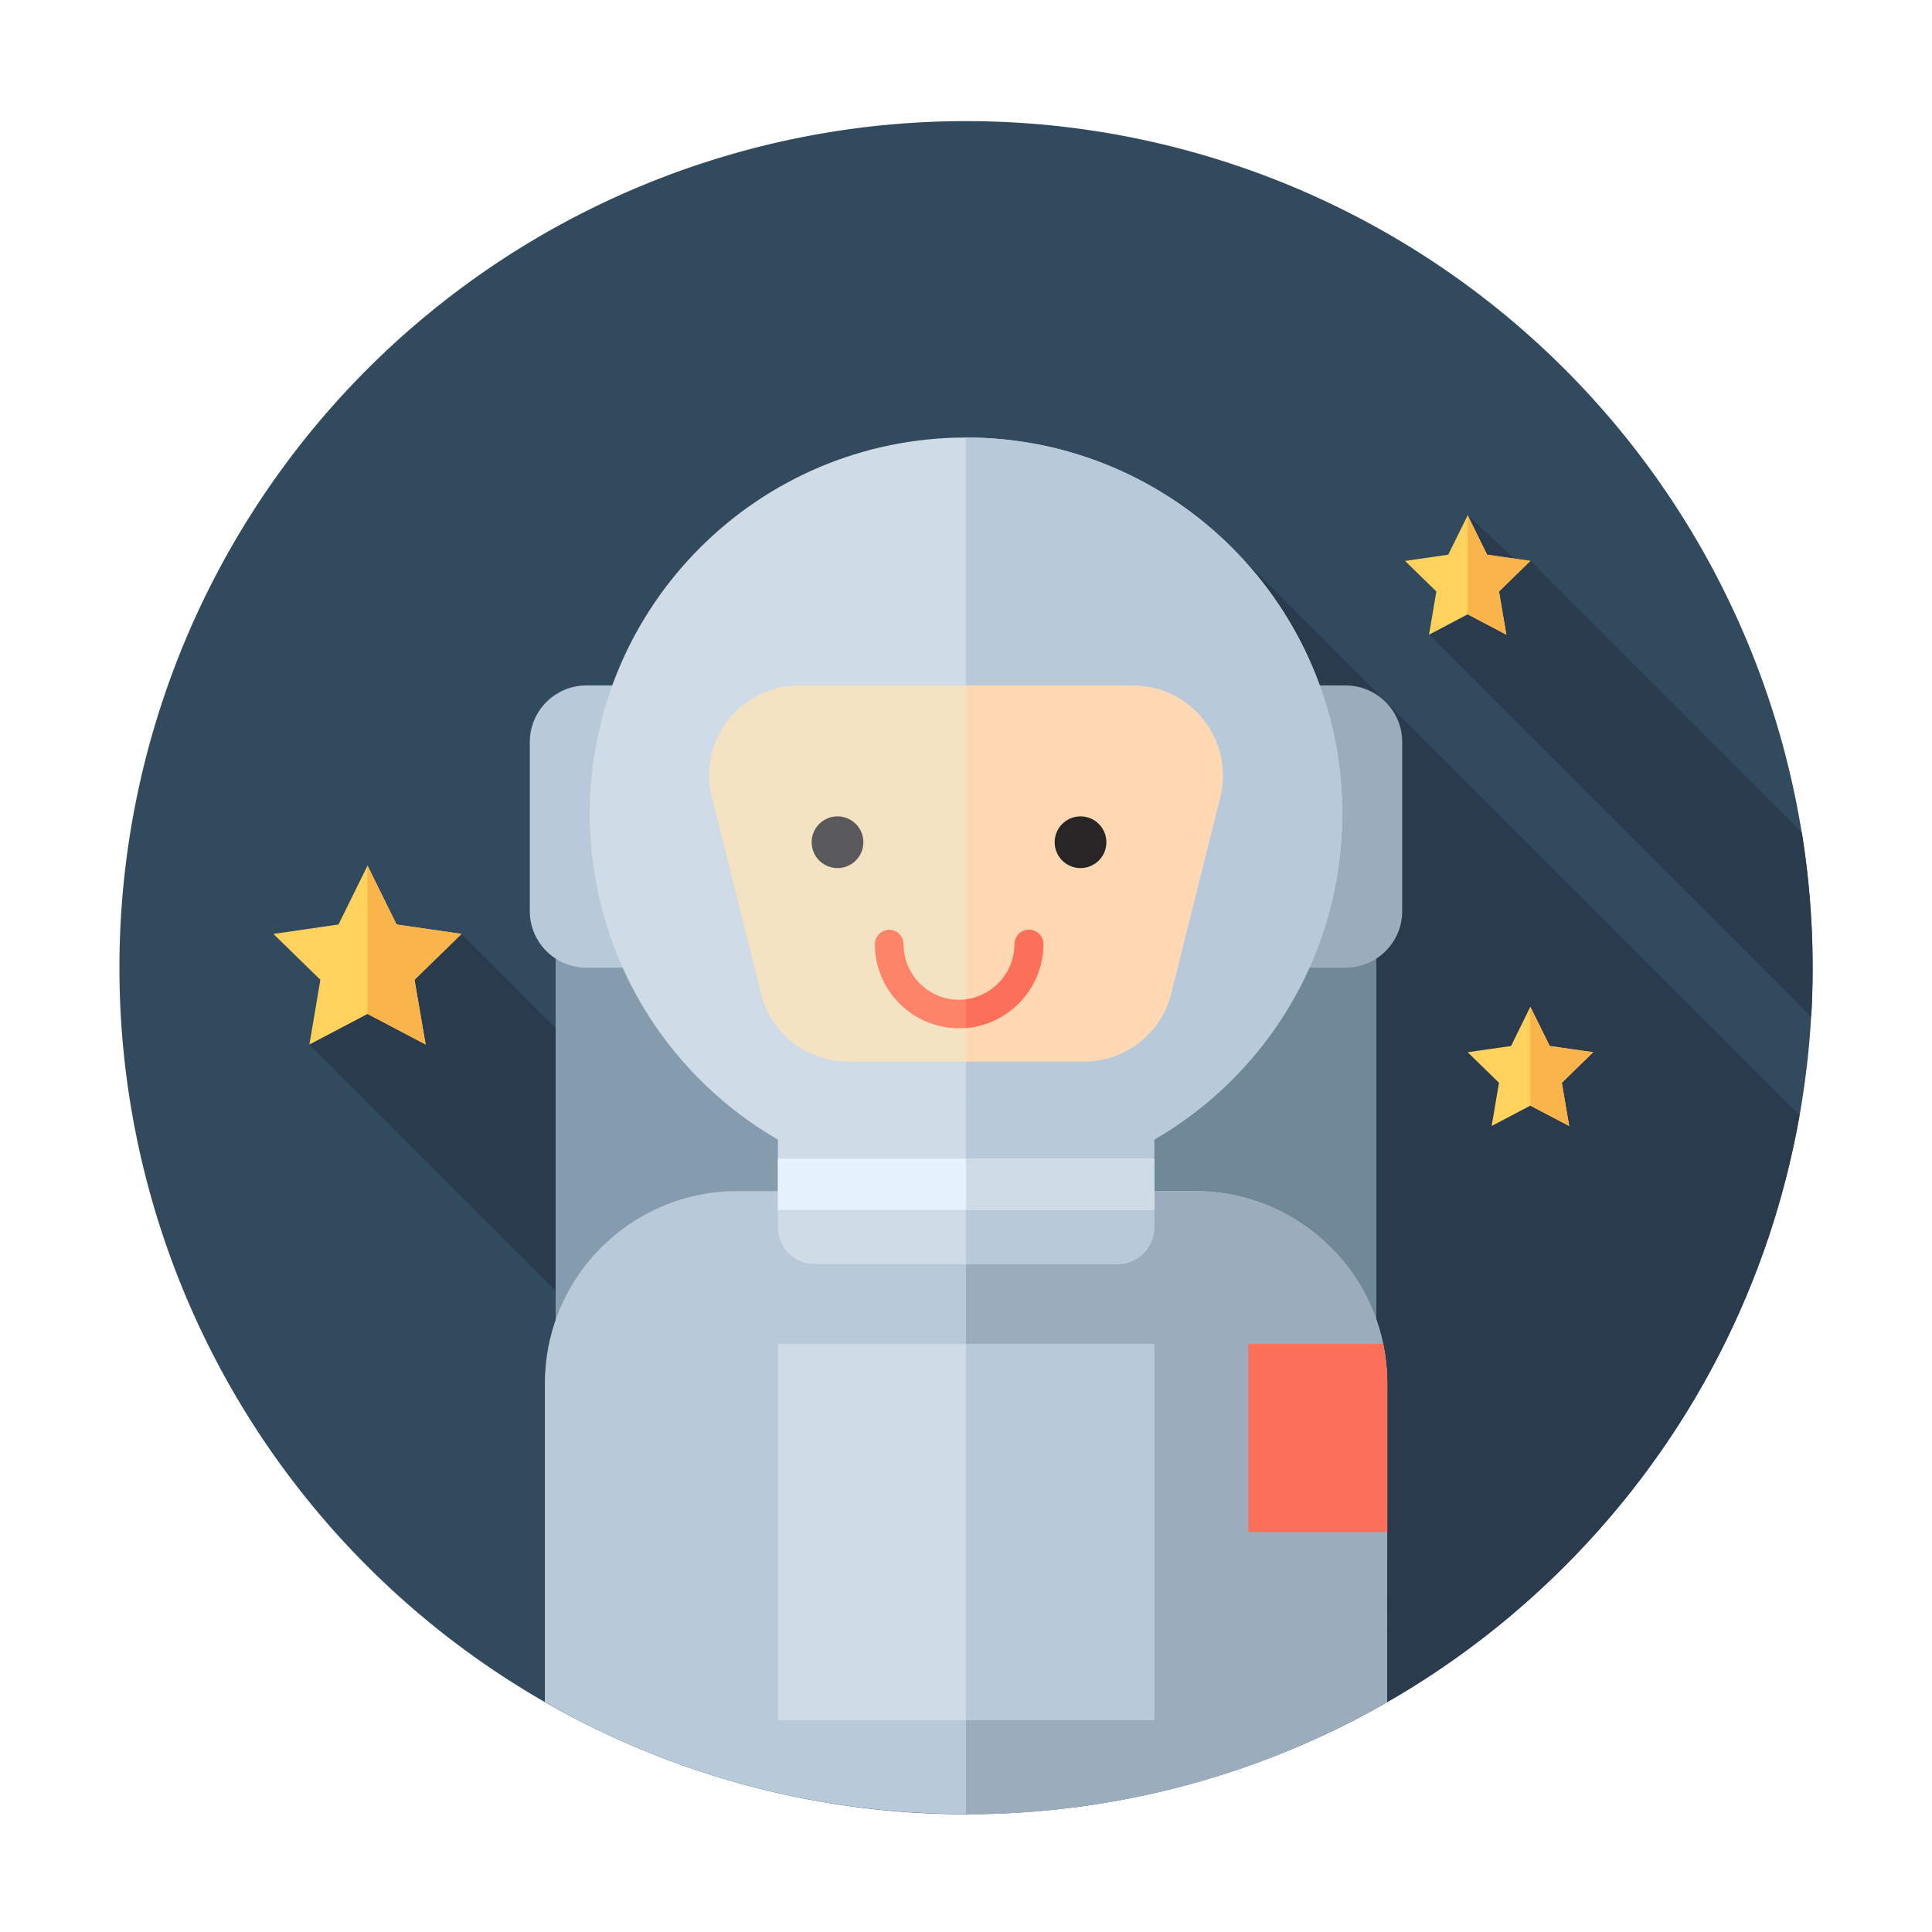 <?xml version="1.0" standalone="no"?><!DOCTYPE svg PUBLIC "-//W3C//DTD SVG 1.1//EN" "http://www.w3.org/Graphics/SVG/1.1/DTD/svg11.dtd"><svg t="1609144649392" class="icon" viewBox="0 0 1024 1024" version="1.1" xmlns="http://www.w3.org/2000/svg" p-id="8469" xmlns:xlink="http://www.w3.org/1999/xlink" width="200" height="200"><defs><style type="text/css"></style></defs><path d="M512 512.9m-448.7 0a448.7 448.7 0 1 0 897.4 0 448.7 448.7 0 1 0-897.4 0Z" fill="#324A5E" p-id="8470"></path><path d="M568.4 958c95.4-12 187.6-54.6 260.9-127.9 67.6-67.6 109.1-151.5 124.5-239l-303.1-303-226.5 386.5L244.6 495l-34-2-46.6 60.6L568.4 958zM777.9 273.1l-7.9 28.4-12.6 34.8L960 538.9c1.9-32.7 0.2-65.5-5-97.8L811.1 297.3l-5 2.1-28.2-26.3z" fill="#2B3B4E" p-id="8471"></path><path d="M330.5 463.1c-19.9 0-36 16.1-36 36v277c0 19.9 16.1 36 36 36H512v-349H330.5z" fill="#859CAF" p-id="8472"></path><path d="M693.6 463.1H512v349h181.5c19.9 0 36-16.1 36-36v-277c0.1-19.9-16.1-36-35.9-36z" fill="#708999" p-id="8473"></path><path d="M350.6 512.9h-39.8c-16.5 0-30-13.4-30-30v-89.6c0-16.5 13.4-30 30-30h39.8c16.5 0 30 13.4 30 30v89.6c0 16.6-13.4 30-30 30z" fill="#B8C9D9" p-id="8474"></path><path d="M713.2 512.9h-39.8c-16.5 0-30-13.4-30-30v-89.6c0-16.5 13.4-30 30-30h39.8c16.5 0 30 13.4 30 30v89.6c0 16.6-13.5 30-30 30z" fill="#9BADBC" p-id="8475"></path><path d="M365.8 473.3m-35.1 0a35.1 35.1 0 1 0 70.2 0 35.1 35.1 0 1 0-70.2 0Z" fill="#FED8B2" p-id="8476"></path><path d="M650.7 473.3m-35.1 0a35.1 35.1 0 1 0 70.2 0 35.1 35.1 0 1 0-70.2 0Z" fill="#FED8B2" p-id="8477"></path><path d="M516 619.7h-7.9c-73.3 0-132.6-59.4-132.6-132.6V365.9c0-73.3 59.4-132.6 132.6-132.6h7.9c73.3 0 132.6 59.4 132.6 132.6V487c0 73.3-59.4 132.7-132.6 132.7z" fill="#F4E3C3" p-id="8478"></path><path d="M516 233.3h-4v386.4h4c73.3 0 132.6-59.4 132.6-132.6V365.9c0-73.2-59.4-132.6-132.6-132.6z" fill="#FED8B2" p-id="8479"></path><path d="M443.9 446.4m-13.7 0a13.7 13.7 0 1 0 27.4 0 13.7 13.7 0 1 0-27.4 0Z" fill="#59595B" p-id="8480"></path><path d="M572.7 446.4m-13.7 0a13.7 13.7 0 1 0 27.4 0 13.7 13.7 0 1 0-27.4 0Z" fill="#272525" p-id="8481"></path><path d="M633.2 631.3H563c-3.9 0-7-3.2-7-7v-48.8h-88v48.8c0 3.9-3.2 7-7 7h-70.2c-56.4 0-102 45.7-102 102v168.8c65.7 37.8 142 59.4 223.2 59.4s157.5-21.6 223.2-59.4V733.3c0.1-56.3-45.6-102-102-102z" fill="#B8C9D9" p-id="8482"></path><path d="M735.3 733.3c0-56.4-45.7-102-102-102H563c-3.9 0-7-3.2-7-7v-48.8h-44v386.1c81.3 0 157.5-21.6 223.2-59.4l0.1-168.9z" fill="#9BADBC" p-id="8483"></path><path d="M508.3 545c-24.6 0-44.6-20-44.6-44.6 0-4.2 3.4-7.6 7.6-7.6s7.6 3.4 7.6 7.6c0 16.3 13.2 29.5 29.5 29.5s29.5-13.2 29.5-29.5c0-4.2 3.4-7.6 7.6-7.6 4.2 0 7.6 3.4 7.6 7.6-0.2 24.6-20.2 44.6-44.8 44.6z" fill="#FD8469" p-id="8484"></path><path d="M552.9 500.4c0-4.2-3.4-7.6-7.6-7.6s-7.6 3.4-7.6 7.6c0 15-11.3 27.4-25.8 29.3v15.2c23-2 41-21.1 41-44.5z" fill="#FC6F58" p-id="8485"></path><path d="M512 231.9c-110.1 0-199.4 89.3-199.4 199.4S401.9 630.7 512 630.7s199.4-89.3 199.4-199.4S622.2 231.9 512 231.9z m134.8 190.7l-26 104c-5.3 21.2-24.4 36.1-46.3 36.1H449.6c-21.9 0-41-14.9-46.3-36.1l-26-104c-7.5-30.1 15.3-59.3 46.3-59.3h176.9c31 0 53.8 29.2 46.3 59.3z" fill="#CFDBE6" p-id="8486"></path><path d="M711.4 431.3c0-110.1-89.3-199.4-199.4-199.4v131.4h88.5c31 0 53.8 29.2 46.3 59.3l-26 104c-5.3 21.2-24.4 36.1-46.3 36.1H512v68c110.2 0 199.4-89.2 199.4-199.4z" fill="#B8C9D9" p-id="8487"></path><path d="M592.3 670H431.7c-10.7 0-19.4-8.7-19.4-19.4v-45.8c0-10.7 8.7-19.4 19.4-19.4h160.6c10.7 0 19.4 8.7 19.4 19.4v45.8c0 10.7-8.7 19.4-19.4 19.4z" fill="#CFDBE6" p-id="8488"></path><path d="M592.3 585.4H512V670h80.3c10.7 0 19.4-8.7 19.4-19.4v-45.8c0-10.7-8.7-19.4-19.4-19.4z" fill="#B8C9D9" p-id="8489"></path><path d="M412.3 614.1h199.4v27.2H412.3z" fill="#E6F3FF" p-id="8490"></path><path d="M512 614.1h99.7v27.2H512z" fill="#CFDBE6" p-id="8491"></path><path d="M661.6 812h73.7v-78.7c0-7.2-0.8-14.2-2.2-21h-71.5V812z" fill="#FC6F58" p-id="8492"></path><path d="M412.3 712.3h199.4v199.4H412.3z" fill="#CFDBE6" p-id="8493"></path><path d="M512 712.3h99.7v199.4H512z" fill="#B8C9D9" p-id="8494"></path><path d="M194.8 458.8l15.4 31.2 34.4 5-24.9 24.3 5.9 34.3-30.8-16.2-30.8 16.2 5.8-34.3-24.9-24.3 34.5-5zM811.1 533.6l10.3 20.8 23 3.3-16.6 16.2 3.9 22.9-20.6-10.8-20.5 10.8 3.9-22.9-16.6-16.2 23-3.3zM777.9 273.1l10.3 20.9 22.9 3.3-16.6 16.2 3.9 22.9-20.5-10.8-20.5 10.8 3.9-22.9-16.6-16.2 22.9-3.3z" fill="#FFD15D" p-id="8495"></path><path d="M194.8 458.8l15.4 31.2 34.4 5-24.9 24.3 5.9 34.3-30.8-16.2zM811.1 533.6l10.3 20.8 23 3.3-16.6 16.2 3.9 22.9-20.6-10.8zM777.9 273.1l10.3 20.9 22.9 3.3-16.6 16.2 3.9 22.9-20.5-10.8z" fill="#F9B54C" p-id="8496"></path></svg>